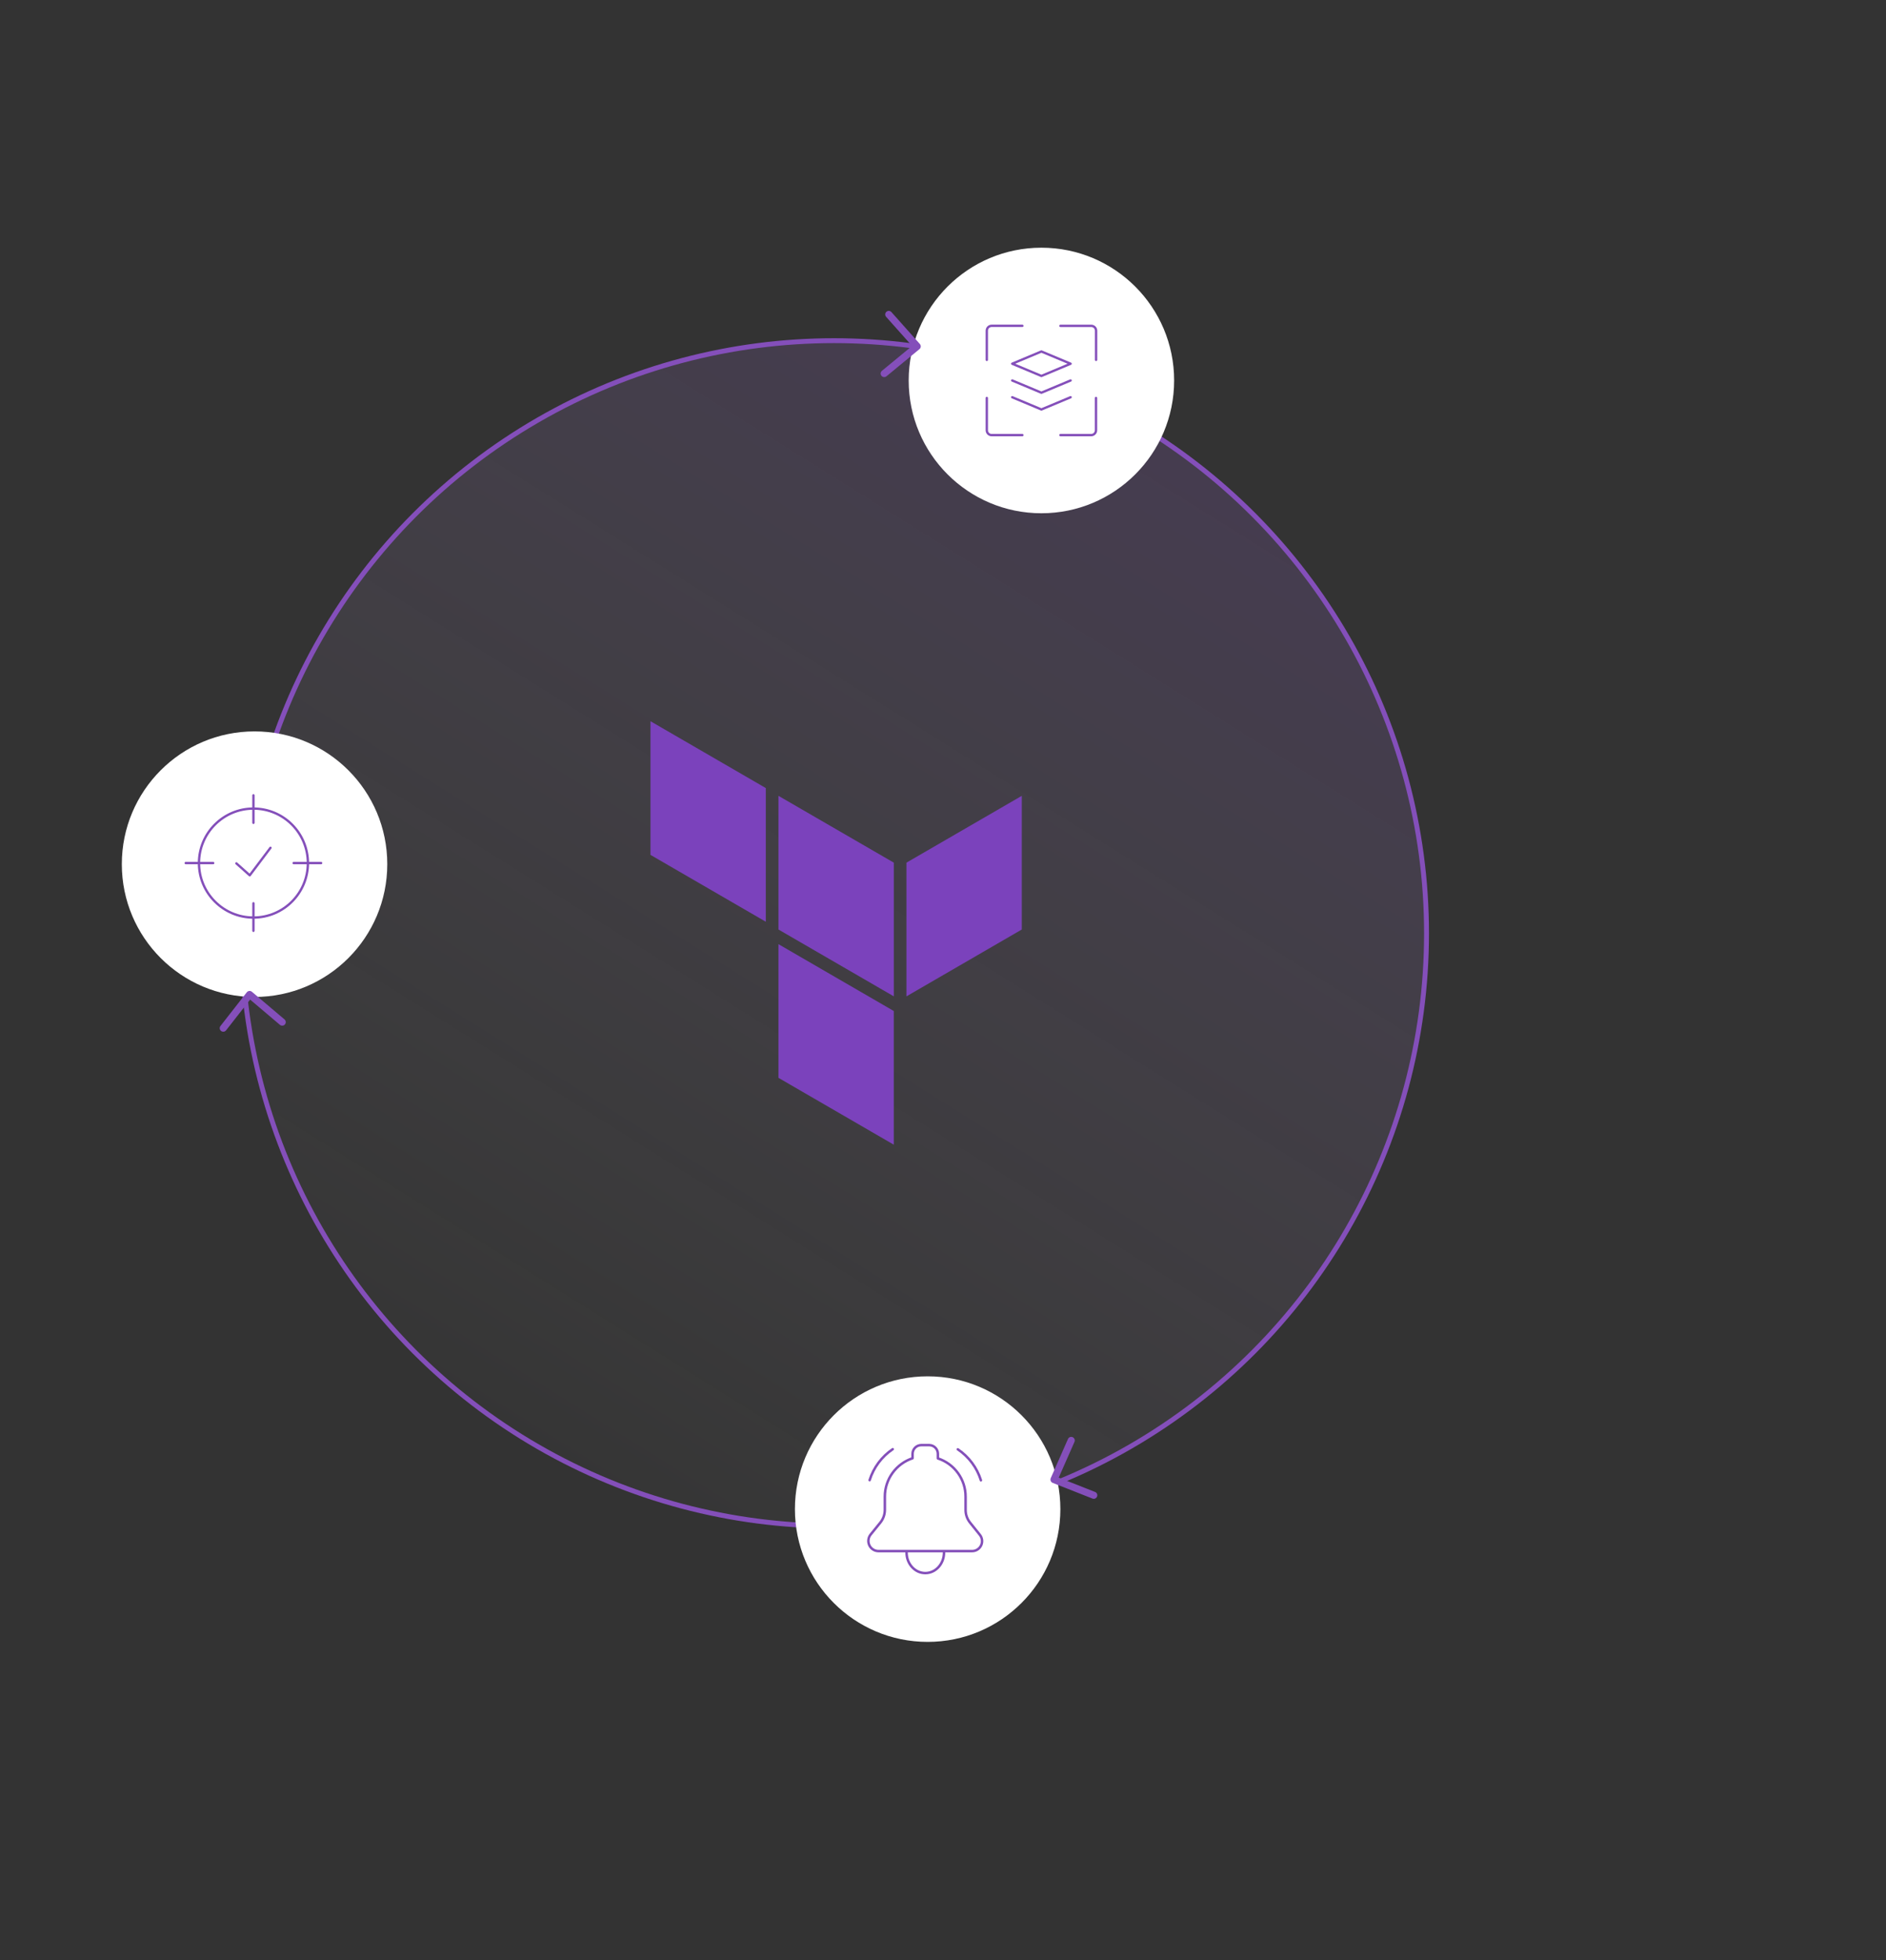 <?xml version="1.0" encoding="utf-8"?>
<svg xmlns="http://www.w3.org/2000/svg" width="617" height="641" viewBox="0 0 617 641" fill="none">
<rect x="0" y="0" width="617" height="641" fill="#333333" stroke="none"/>
<circle cx="272.869" cy="305.216" r="193.816" fill="url(#paint0_linear_2110_11248)" stroke="#844FBA" stroke-width="1.6"/>
<path fill-rule="evenodd" clip-rule="evenodd" d="M254.667 260.245L292.409 282.096V325.82L254.667 303.958V260.245Z" fill="#7B42BC"/>
<path fill-rule="evenodd" clip-rule="evenodd" d="M296.543 282.096V325.82L334.274 303.958V260.245L296.543 282.096Z" fill="#7B42BC"/>
<path fill-rule="evenodd" clip-rule="evenodd" d="M212.801 235.844V279.557L250.532 301.419V257.706L212.801 235.844Z" fill="#7B42BC"/>
<path fill-rule="evenodd" clip-rule="evenodd" d="M254.667 352.462L292.398 374.324V330.898V330.611L254.667 308.749V352.462Z" fill="#7B42BC"/>
<circle cx="340.694" cy="124.42" r="43.42" fill="white"/>
<circle cx="83.274" cy="282.594" r="43.42" fill="white"/>
<circle cx="303.477" cy="493.493" r="43.42" fill="white"/>
<g clip-path="url(#clip0_2110_11248)">
<path d="M317.357 497.924C316.408 496.747 315.89 495.28 315.89 493.768V489.428C315.893 486.652 315.018 483.946 313.389 481.698C311.76 479.45 309.462 477.775 306.823 476.913V475.404C306.822 474.653 306.523 473.934 305.993 473.403C305.463 472.871 304.744 472.571 303.993 472.569H301.373C300.622 472.571 299.903 472.871 299.373 473.403C298.843 473.934 298.544 474.653 298.543 475.404V476.866C295.909 477.736 293.616 479.414 291.989 481.66C290.361 483.906 289.482 486.608 289.476 489.381V493.726C289.473 495.237 288.958 496.702 288.014 497.882L284.801 501.844C284.417 502.33 284.176 502.914 284.107 503.529C284.037 504.145 284.14 504.768 284.406 505.328C284.671 505.888 285.088 506.362 285.609 506.697C286.13 507.033 286.734 507.216 287.353 507.226H317.997C318.617 507.231 319.225 507.058 319.751 506.729C320.277 506.4 320.698 505.928 320.965 505.368C321.233 504.808 321.335 504.184 321.26 503.568C321.185 502.953 320.937 502.371 320.544 501.891L317.357 497.924Z" stroke="#844FBA" stroke-width="0.811" stroke-linecap="round" stroke-linejoin="round"/>
<path d="M296.582 507.693C296.582 511.414 299.318 514.417 302.708 514.417C306.099 514.417 308.835 511.414 308.835 507.693" stroke="#844FBA" stroke-width="0.811" stroke-linecap="round" stroke-linejoin="round"/>
<path d="M284.497 484.025C285.791 479.891 288.455 476.32 292.049 473.9" stroke="#844FBA" stroke-width="0.811" stroke-linecap="round" stroke-linejoin="round"/>
<path d="M320.904 484.072C319.61 479.937 316.947 476.366 313.352 473.947" stroke="#844FBA" stroke-width="0.811" stroke-linecap="round" stroke-linejoin="round"/>
</g>
<g clip-path="url(#clip1_2110_11248)">
<path d="M77.333 282.336L81.703 286.231L88.483 277.239" stroke="#844FBA" stroke-width="0.766" stroke-linecap="round" stroke-linejoin="round"/>
<path d="M82.912 300.049C92.752 300.049 100.729 292.072 100.729 282.232C100.729 272.393 92.752 264.416 82.912 264.416C73.073 264.416 65.096 272.393 65.096 282.232C65.096 292.072 73.073 300.049 82.912 300.049Z" stroke="#844FBA" stroke-width="0.766" stroke-linecap="round" stroke-linejoin="round"/>
<path d="M82.911 269.073V260.076" stroke="#844FBA" stroke-width="0.766" stroke-linecap="round" stroke-linejoin="round"/>
<path d="M69.751 282.232H60.754" stroke="#844FBA" stroke-width="0.766" stroke-linecap="round" stroke-linejoin="round"/>
<path d="M82.911 295.387V304.384" stroke="#844FBA" stroke-width="0.766" stroke-linecap="round" stroke-linejoin="round"/>
<path d="M96.065 282.232H105.063" stroke="#844FBA" stroke-width="0.766" stroke-linecap="round" stroke-linejoin="round"/>
</g>
<g clip-path="url(#clip2_2110_11248)">
<path d="M322.83 117.687V108.129C322.83 107.921 322.871 107.715 322.951 107.523C323.03 107.331 323.147 107.157 323.294 107.01C323.441 106.863 323.616 106.746 323.808 106.667C324 106.587 324.206 106.546 324.413 106.546H334.467" stroke="#844FBA" stroke-width="0.768" stroke-linecap="round" stroke-linejoin="round"/>
<path d="M334.467 142.285H324.413C324.206 142.285 324 142.244 323.808 142.164C323.616 142.085 323.441 141.968 323.294 141.821C323.147 141.674 323.03 141.5 322.951 141.308C322.871 141.115 322.83 140.91 322.83 140.702V130.137" stroke="#844FBA" stroke-width="0.768" stroke-linecap="round" stroke-linejoin="round"/>
<path d="M346.915 106.556H356.994C357.202 106.555 357.408 106.596 357.601 106.675C357.794 106.754 357.969 106.871 358.116 107.018C358.264 107.165 358.381 107.34 358.461 107.532C358.54 107.724 358.582 107.931 358.582 108.139V117.686" stroke="#844FBA" stroke-width="0.768" stroke-linecap="round" stroke-linejoin="round"/>
<path d="M358.557 130.137V140.702C358.557 140.91 358.516 141.116 358.436 141.309C358.356 141.501 358.239 141.676 358.091 141.823C357.944 141.97 357.769 142.086 357.576 142.166C357.384 142.245 357.177 142.285 356.969 142.285H346.915" stroke="#844FBA" stroke-width="0.768" stroke-linecap="round" stroke-linejoin="round"/>
<path d="M331.141 129.899L340.694 133.898L350.246 129.899" stroke="#844FBA" stroke-width="0.768" stroke-linecap="round" stroke-linejoin="round"/>
<path d="M331.141 124.42L340.694 128.42L350.246 124.42" stroke="#844FBA" stroke-width="0.768" stroke-linecap="round" stroke-linejoin="round"/>
<path d="M340.694 114.942L331.141 118.942L340.694 122.942L350.246 118.942L340.694 114.942Z" stroke="#844FBA" stroke-width="0.768" stroke-linecap="round" stroke-linejoin="round"/>
</g>
<path fill-rule="evenodd" clip-rule="evenodd" d="M289.982 101.958C289.502 102.385 289.46 103.12 289.887 103.6L298.387 113.135L288.526 121.255C288.03 121.663 287.959 122.396 288.368 122.892C288.776 123.388 289.509 123.459 290.005 123.051L300.8 114.162C301.044 113.961 301.196 113.669 301.22 113.353C301.244 113.038 301.139 112.726 300.929 112.49L291.624 102.052C291.196 101.573 290.461 101.53 289.982 101.958Z" fill="#844FBA"/>
<path fill-rule="evenodd" clip-rule="evenodd" d="M358.903 489.392C359.138 488.794 358.845 488.119 358.247 487.883L346.365 483.196L351.514 471.506C351.773 470.918 351.507 470.232 350.919 469.973C350.331 469.714 349.644 469.98 349.386 470.568L343.748 483.365C343.621 483.655 343.617 483.984 343.737 484.276C343.857 484.569 344.092 484.8 344.386 484.916L357.394 490.047C357.991 490.283 358.667 489.989 358.903 489.392Z" fill="#844FBA"/>
<path fill-rule="evenodd" clip-rule="evenodd" d="M72.325 337.139C72.831 337.534 73.562 337.445 73.958 336.939L81.825 326.876L91.573 335.132C92.063 335.547 92.797 335.486 93.212 334.996C93.627 334.506 93.566 333.772 93.076 333.357L82.406 324.319C82.165 324.114 81.85 324.017 81.535 324.049C81.221 324.082 80.933 324.241 80.738 324.49L72.125 335.506C71.73 336.012 71.819 336.743 72.325 337.139Z" fill="#844FBA"/>
<defs>
<linearGradient id="paint0_linear_2110_11248" x1="374.442" y1="145.491" x2="152.688" y2="499.832" gradientUnits="userSpaceOnUse">
<stop stop-color="#AC72F0" stop-opacity="0.15"/>
<stop offset="1" stop-color="white" stop-opacity="0"/>
</linearGradient>
<clipPath id="clip0_2110_11248">
<rect width="38.777" height="43.42" fill="white" transform="translate(283.317 471.783)"/>
</clipPath>
<clipPath id="clip1_2110_11248">
<rect width="45.793" height="45.793" fill="white" transform="translate(60.013 259.333)"/>
</clipPath>
<clipPath id="clip2_2110_11248">
<rect width="37.217" height="37.217" fill="white" transform="translate(322.085 105.812)"/>
</clipPath>
</defs>
</svg>